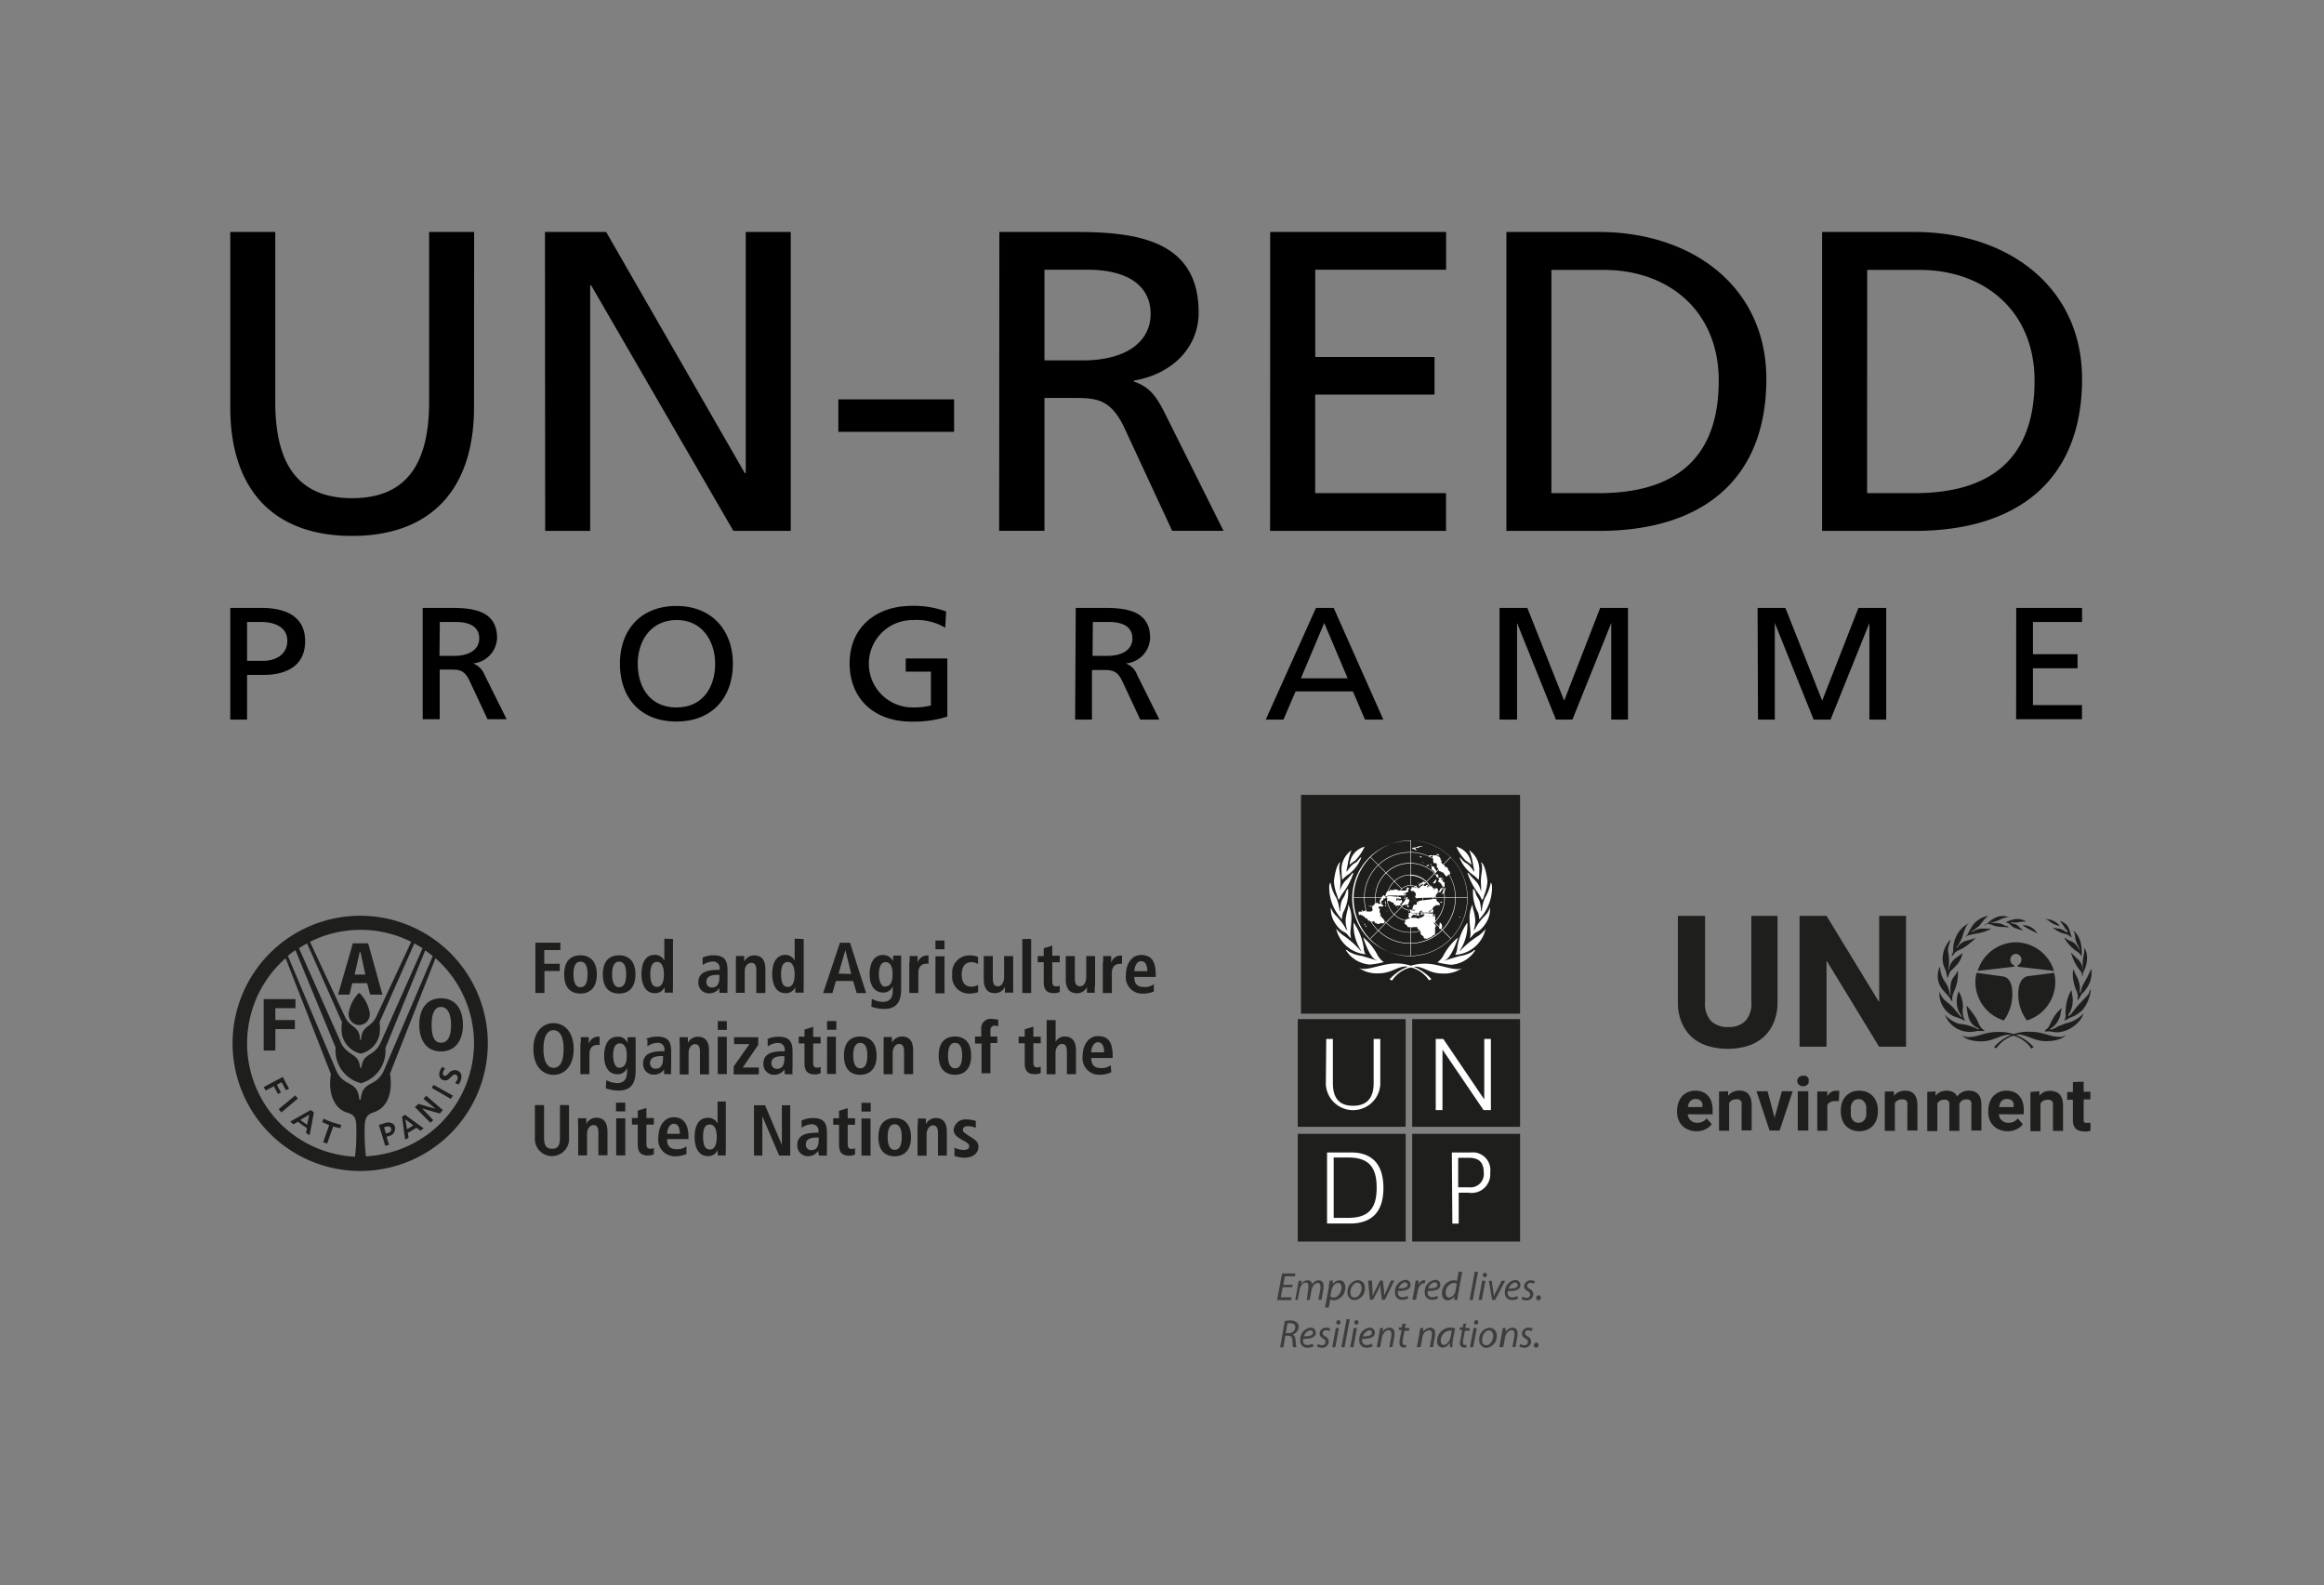 <svg xmlns="http://www.w3.org/2000/svg" viewBox="0 0 230.92 157.5"><rect x="0" y="0" width="230.92" height="157.5" fill="#808080" stroke="none"/><path d="M47.1 40.45c0 8.33-4.43 12.8-12.12 12.8s-12.1-4.47-12.1-12.8v-17.4h4.47V39.9c0 5.7 1.88 9.6 7.64 9.6s7.65-3.9 7.65-9.6V23.05h4.47zm7.05-17.4h6.08L74 47h.1V23.05h4.47v29.7h-5.7l-14.13-24.4h-.1v24.4h-4.47zM83.3 39.68h11.5v3.23H83.3zm16-16.63h7.7c6.17 0 12.1.94 12.1 8 0 3.62-2.8 6.17-6.43 6.76v.1c1.38.5 2.05 1.15 3 3l5.9 11.83h-5.1l-4.78-10.3c-1.4-2.9-2.86-2.9-5.23-2.9h-2.68v13.2h-4.5zm4.48 12.76h3.8c4.25 0 6.75-1.8 6.75-4.63 0-2.68-2.14-4.38-6.25-4.38h-4.3zm22.43-12.76h17.48v3.75h-13v8.67h11.85v3.74h-11.86V49h13v3.75H126.2zm23.47 0h9.2c9.26 0 16.63 5.45 16.63 14.6 0 10-6.35 15.1-16.63 15.1h-9.2zM154.15 49h4.7c7.7 0 11.93-3.53 11.93-11.18 0-6.93-5-11-11.4-11h-5.23zm26.9-25.95h9.2c9.25 0 16.63 5.45 16.63 14.6 0 10-6.35 15.1-16.63 15.1h-9.2zM185.52 49h4.7c7.7 0 11.94-3.53 11.94-11.18 0-6.93-5-11-11.4-11h-5.23zM22.88 60.4h3.06c2.4 0 4.38.8 4.38 3.32s-2 3.34-4.13 3.34h-1.64v4.44h-1.67zm1.67 5.26h1.66c1 0 2.34-.5 2.34-2S27 61.8 26 61.8h-1.45zM42 60.4h2.86c2.3 0 4.53.35 4.53 3A2.64 2.64 0 0 1 47 65.92a1.94 1.94 0 0 1 1.14 1.12l2.2 4.42h-1.9l-1.8-3.85c-.52-1.08-1.07-1.08-1.95-1.08h-1v4.93H42zm1.67 4.77h1.42c1.6 0 2.53-.67 2.53-1.73s-.8-1.64-2.34-1.64H43.7zm23.55-4.96c3.54 0 5.6 2.45 5.6 5.74s-2 5.74-5.6 5.74-5.62-2.37-5.62-5.74 2.07-5.74 5.62-5.74zm0 10.08c2.7 0 3.84-2.13 3.84-4.34s-1.27-4.36-3.84-4.34-3.85 2.08-3.85 4.34 1.16 4.34 3.85 4.34zm26.7-7.92a5.57 5.57 0 0 0-3.21-.76 4.34 4.34 0 1 0-.08 8.68 7.08 7.08 0 0 0 1.87-.19v-3.37H90v-1.3h4.13v5.77a11 11 0 0 1-3.56.5c-3.7 0-6.15-2.26-6.15-5.8s2.6-5.7 6.17-5.7a9.08 9.08 0 0 1 3.42.56zm12.97-1.97h2.86c2.3 0 4.53.35 4.53 3a2.64 2.64 0 0 1-2.41 2.52 1.94 1.94 0 0 1 1.13 1.16l2.2 4.42h-1.9l-1.8-3.85c-.52-1.08-1.07-1.08-2-1.08h-1v4.93h-1.67zm1.67 4.77H110c1.6 0 2.52-.67 2.52-1.73s-.8-1.64-2.33-1.64h-1.6zm22.2-4.77h1.76l4.93 11.1h-1.82l-1.2-2.8h-5.7l-1.2 2.8h-1.76zm.82 1.5l-2.32 5.5h4.65zM149 60.4h2.76l3.66 9.22L159 60.4h2.76v11.1h-1.66v-9.6l-3.86 9.6h-1.64l-3.86-9.6v9.6H149zm25.64 0h2.76l3.66 9.22 3.6-9.22h2.76v11.1h-1.67v-9.6l-3.86 9.6h-1.68l-3.86-9.6v9.6h-1.67zm25.7 0h6.54v1.4H202V65h4.43v1.4H202v3.66h4.87v1.4h-6.54z"/><path d="M128.4 127.9h-.95l-.18 1h1.07l-.05.28h-1.4l.5-2.65h1.33l-.05.28h-1l-.15.85h.94zm.3 1.25l.25-1.35c0-.2.07-.4.1-.55h.28l-.05.36a.78.78 0 0 1 .66-.4.4.4 0 0 1 .43.42.81.81 0 0 1 .69-.42.45.45 0 0 1 .45.49 1.82 1.82 0 0 1 0 .32l-.2 1.13H131l.2-1.1a1 1 0 0 0 0-.25c0-.2-.07-.33-.28-.33s-.5.28-.6.7l-.18 1h-.3L130 128a.9.9 0 0 0 0-.23c0-.16 0-.33-.27-.33s-.53.32-.6.72l-.18 1zm2.96.77l.37-2c0-.23.08-.48.1-.68h.3v.37a.81.81 0 0 1 .67-.4c.4 0 .57.33.57.68a1.23 1.23 0 0 1-1.09 1.3.71.71 0 0 1-.4-.09l-.15.82zm.52-1.1a.57.57 0 0 0 .36.1c.4 0 .76-.52.76-1 0-.2-.1-.45-.36-.45s-.56.3-.66.83zm2.44.36a.72.72 0 0 1-.73-.78 1.13 1.13 0 0 1 1-1.2.71.71 0 0 1 .73.78 1.14 1.14 0 0 1-1 1.2zm0-.26c.38 0 .67-.5.67-.94 0-.22-.1-.53-.44-.53s-.67.5-.67.94.17.53.44.53zm1.7-1.68l.06 1.07a2.9 2.9 0 0 1 0 .5l.2-.47.55-1.1h.28l.12 1.08v.5c0-.15.1-.3.18-.48l.5-1.1h.33l-.93 1.9h-.3l-.13-1a4.19 4.19 0 0 1 0-.5l-.22.5-.54 1h-.3l-.18-1.9zm3.62 1.76a1.31 1.31 0 0 1-.62.15.69.69 0 0 1-.71-.77 1.17 1.17 0 0 1 1-1.21.48.48 0 0 1 .55.48c0 .5-.55.63-1.24.62a.76.76 0 0 0 0 .36.44.44 0 0 0 .42.26 1 1 0 0 0 .5-.13zm-.07-1.34c0-.15-.12-.24-.3-.24s-.53.3-.6.6c.5 0 .9-.06.9-.36zm.47 1.48l.23-1.23c0-.24.07-.5.1-.67h.28a3.26 3.26 0 0 1 0 .41.67.67 0 0 1 .57-.45h.1l-.06.32h-.1c-.28 0-.52.34-.6.78l-.16.84zm2.56-.14a1.31 1.31 0 0 1-.62.15.69.69 0 0 1-.71-.77 1.17 1.17 0 0 1 1-1.21.48.48 0 0 1 .55.48c0 .5-.55.63-1.24.62a.76.76 0 0 0 0 .36.44.44 0 0 0 .42.26 1 1 0 0 0 .5-.13zm-.07-1.34a.25.25 0 0 0-.28-.24c-.3 0-.54.3-.62.6.5 0 .9-.06.9-.36zm2.46-1.3l-.4 2.2a4.11 4.11 0 0 0-.08.6h-.3v-.38a.81.81 0 0 1-.68.42c-.36 0-.55-.3-.55-.7a1.24 1.24 0 0 1 1.15-1.29.9.9 0 0 1 .34.06l.16-.9zm-.54 1.2a.5.5 0 0 0-.31-.09.94.94 0 0 0-.79 1c0 .22.08.46.35.46a.79.79 0 0 0 .63-.71zm1.27 1.6l.52-2.8h.32l-.52 2.8zm.9 0l.35-1.9h.32l-.35 1.9zm.6-2.25a.2.2 0 0 1-.19-.21.22.22 0 0 1 .22-.23.2.2 0 0 1 .2.21.23.23 0 0 1-.23.23zm.7.35l.16 1.08a4.58 4.58 0 0 1 .06.47 4 4 0 0 1 .2-.45l.57-1.1h.35l-1 1.9h-.3l-.32-1.9zm2.64 1.76a1.27 1.27 0 0 1-.61.15.69.69 0 0 1-.72-.77 1.17 1.17 0 0 1 1-1.21.48.48 0 0 1 .54.48c0 .5-.55.63-1.24.62a.77.77 0 0 0 0 .36.42.42 0 0 0 .42.26 1.07 1.07 0 0 0 .5-.13zm-.07-1.34c0-.15-.1-.24-.28-.24s-.53.3-.6.6c.5 0 .9-.06.9-.36zm.5 1.15a.73.73 0 0 0 .4.12.32.32 0 0 0 .35-.31c0-.15-.06-.24-.26-.36a.54.54 0 0 1-.34-.48.62.62 0 0 1 .68-.58.74.74 0 0 1 .39.09l-.1.25a.61.61 0 0 0-.32-.09.31.31 0 0 0-.34.29c0 .13.1.22.26.32a.58.58 0 0 1 .35.5.64.64 0 0 1-.71.62.82.82 0 0 1-.47-.13zm1.57.37a.21.21 0 0 1-.21-.23.25.25 0 0 1 .24-.27.22.22 0 0 1 .21.24.25.25 0 0 1-.24.26zm-25.2 2.06a2.49 2.49 0 0 1 .57-.06.91.91 0 0 1 .62.2.54.54 0 0 1 .19.43.83.83 0 0 1-.61.77c.2.07.27.26.3.53a5.66 5.66 0 0 0 .08.73h-.33a5.16 5.16 0 0 1-.06-.64c0-.36-.15-.5-.4-.5h-.3l-.2 1.15h-.32zm.1 1.2h.27a.62.62 0 0 0 .67-.59c0-.28-.2-.4-.5-.4a1.57 1.57 0 0 0-.27 0zm2.77 1.3a1.31 1.31 0 0 1-.62.15.68.68 0 0 1-.71-.77 1.17 1.17 0 0 1 1-1.22.49.49 0 0 1 .54.49c0 .5-.55.63-1.24.62a.77.77 0 0 0 0 .36.41.41 0 0 0 .42.25 1 1 0 0 0 .5-.13zm-.07-1.35c0-.15-.12-.23-.3-.23s-.53.3-.6.6c.5 0 .9-.07.9-.36zm.5 1.13a.82.82 0 0 0 .4.12.33.33 0 0 0 .35-.31c0-.15-.06-.25-.26-.36a.56.56 0 0 1-.33-.48.62.62 0 0 1 .67-.59.86.86 0 0 1 .39.09l-.1.25a.62.62 0 0 0-.32-.08.29.29 0 0 0-.33.28c0 .14.08.23.25.32a.6.6 0 0 1 .35.5.64.64 0 0 1-.71.63 1 1 0 0 1-.47-.13zm1.42.32l.35-1.9h.3l-.35 1.9zm.6-2.24c-.12 0-.2-.1-.2-.22a.23.23 0 0 1 .22-.23.2.2 0 0 1 .2.21.23.23 0 0 1-.23.24zm.3 2.24l.52-2.78h.32l-.52 2.78zm.88 0l.35-1.9h.32l-.35 1.9zm.6-2.24a.2.2 0 0 1-.19-.22.23.23 0 0 1 .22-.23.2.2 0 0 1 .2.21.23.23 0 0 1-.23.24zm1.63 2.14a1.31 1.31 0 0 1-.62.15.69.69 0 0 1-.71-.77 1.17 1.17 0 0 1 1-1.22.49.49 0 0 1 .55.49c0 .5-.55.63-1.24.62a.76.76 0 0 0 0 .36.43.43 0 0 0 .42.25.94.94 0 0 0 .5-.13zm-.07-1.35c0-.15-.1-.23-.28-.23s-.54.3-.62.6c.5 0 .9-.07.9-.36zm.48 1.45l.24-1.34a4.92 4.92 0 0 0 .09-.56h.3l-.05.38a.82.82 0 0 1 .7-.42.46.46 0 0 1 .47.53 1.77 1.77 0 0 1 0 .3l-.2 1.1h-.3l.2-1.1a2.13 2.13 0 0 0 0-.25c0-.2-.08-.33-.3-.33s-.55.28-.64.75l-.17.92zm2.88-2.35l-.08.45h.45l-.05.26h-.45l-.17.93a1.54 1.54 0 0 0 0 .3.16.16 0 0 0 .18.18h.15v.25a.57.57 0 0 1-.24 0 .35.35 0 0 1-.4-.37 2.63 2.63 0 0 1 0-.36l.2-1h-.27v-.26h.27l.07-.34zm1.1 2.35l.25-1.34c0-.2.07-.4.1-.56h.3v.38a.82.82 0 0 1 .69-.42.46.46 0 0 1 .47.53 1.69 1.69 0 0 1 0 .3l-.2 1.1h-.32l.2-1.1a2.11 2.11 0 0 0 0-.25c0-.2-.07-.33-.3-.33a.83.83 0 0 0-.64.75l-.17.92zm3.28 0v-.5a.81.81 0 0 1-.72.54.56.56 0 0 1-.54-.63 1.32 1.32 0 0 1 1.29-1.36 1.83 1.83 0 0 1 .5.07l-.2 1a5.27 5.27 0 0 0-.08.88zm.2-1.65a.54.54 0 0 0-.22 0 1 1 0 0 0-.88 1c0 .2.07.42.32.42s.58-.35.67-.86zm1.43-.7l-.1.45h.46l-.05.26h-.45l-.17.93a1.54 1.54 0 0 0 0 .3.16.16 0 0 0 .18.18h.15v.25a.62.62 0 0 1-.25 0 .36.36 0 0 1-.4-.37 1.72 1.72 0 0 1 .05-.36l.18-1h-.27l.05-.26h.27l.06-.34zm.37 2.35l.36-1.9h.32l-.36 1.9zm.6-2.24a.2.2 0 0 1-.19-.22.23.23 0 0 1 .22-.23.2.2 0 0 1 .2.21.23.23 0 0 1-.23.24zm1.05 2.3a.72.72 0 0 1-.73-.78 1.13 1.13 0 0 1 1-1.21.73.73 0 0 1 .74.79 1.14 1.14 0 0 1-1 1.2zm0-.26c.37 0 .66-.5.66-.94 0-.22-.1-.53-.44-.53s-.66.5-.66.93.17.54.43.54zm1.27.2l.24-1.34a4.92 4.92 0 0 0 .09-.56h.3v.38a.82.82 0 0 1 .69-.42.47.47 0 0 1 .48.53 1.77 1.77 0 0 1 0 .3l-.2 1.1h-.3l.2-1.1a2.11 2.11 0 0 0 0-.25c0-.2-.07-.33-.3-.33s-.55.28-.64.75l-.17.92zm2.08-.32a.9.9 0 0 0 .41.12.33.33 0 0 0 .35-.31c0-.15-.06-.25-.26-.36a.55.55 0 0 1-.34-.48.63.63 0 0 1 .68-.59.86.86 0 0 1 .39.09l-.1.25a.65.65 0 0 0-.32-.08.3.3 0 0 0-.34.28c0 .14.1.23.26.32a.6.6 0 0 1 .35.5.65.65 0 0 1-.72.63 1 1 0 0 1-.46-.13zm1.57.37a.23.23 0 0 1-.22-.24.25.25 0 0 1 .25-.26.21.21 0 0 1 .21.24.25.25 0 0 1-.24.26z" fill="#3d3d3b"/><path fill="#1e1e1c" d="M128.95 101.26h10.72v10.7h-10.72zm11.37 0h10.72v10.7h-10.72zm-11.37 11.4h10.72v10.7h-10.72zm11.37 0h10.72v10.7h-10.72z"/><path d="M131.78 103.23h.66v4.38c0 1.64.76 2.26 2 2.26s2.06-.62 2.05-2.26v-4.38h.66v4.53a2.71 2.71 0 0 1-5.41 0zm10.88 0h.75l4.05 5.98h.02v-5.98h.66v7.07h-.73l-4.06-5.98h-.02v5.98h-.67v-7.07zm-10.8 11.28h2.4c2.1 0 3.2 1.2 3.2 3.53s-1.1 3.48-3.2 3.53h-2.4zm.66 6.5h1.4c2 0 2.87-.85 2.87-3s-.87-3-2.87-3h-1.4zm11.74-6.5h1.9a1.75 1.75 0 0 1 1.91 2 1.85 1.85 0 0 1-2.13 2h-1v3.07h-.63zm.63 3.46h1.06a1.32 1.32 0 0 0 1.48-1.46c0-1.06-.52-1.47-1.48-1.47h-1.06z" fill="#fff"/><path fill="#1e1e1c" d="M129.27 78.98h21.77v21.74h-21.77z"/><g fill="#fff"><path d="M140.16 90.47a1.26 1.26 0 1 1 1.24-1.26 1.26 1.26 0 0 1-1.24 1.26zm0-2.47a1.21 1.21 0 1 0 1.19 1.21 1.2 1.2 0 0 0-1.19-1.21zm-3.8 2.1a.4.4 0 0 0 0 .19.2.2 0 0 1 0 .18c0 .07-.12.07-.18.1s-.07 0-.1 0h-.3c-.07 0 0-.06-.05-.07a.11.11 0 0 0-.14 0s-.1 0-.12.07-.07-.07-.07-.12a.06.06 0 0 0-.09 0v.06c0 .06 0 0 0 0h-.05 0 .07c.02 0 0 .08 0 .13v-.06H135v.18c0 .05-.06.06 0 .1a.11.11 0 0 0 .07 0h.06a.11.11 0 0 0-.06 0v.1c0 .03 0 0 0 0h.07c.01 0 0 0 0 .07h0c0-.07 0 0 0 0v-.08c0-.02-.06 0-.06-.07a.07.07 0 0 0 .08 0h.05l.05.06a.28.28 0 0 0 .13 0 .09.09 0 0 0 .05.1h.1c.01 0 .06.1.08.14s.05 0 .06.06a.24.24 0 0 0 .1 0h.06s0 .14.1.18 0 0 .06.06.05 0 .07 0a.12.12 0 0 1 .09.09h.1c.02 0 .07 0 .1.07s0 0 0-.05 0 0 .06 0 0-.06.06-.07.07 0 .1.08 0 .1.07.1.1.05.14.06l.1.05h.1l.17-.07h.35a.15.15 0 0 0 .05-.17.72.72 0 0 0-.13-.28s-.08-.06-.1-.1 0 0-.06 0 0-.06 0-.1 0 0-.05 0 0 0 0-.07a.9.9 0 0 0-.16 0 .33.33 0 0 1 .1-.06v-.2c0-.04-.07-.07-.08-.12a1.2 1.2 0 0 0 0-.19v-.07h.05v-.07h-.1v-.08h-.05v-.1c0-.03 0 0 0 0v-.1c0-.03 0-.06-.06 0h-1.06zm2.45.04s0 .07.08.06 0 0 0-.06z"/><path d="M139.55 89v-.06c0-.01 0 0 .07 0h.1v-.07h-.25a.06.06 0 0 1 0-.07.1.1 0 0 1 .05 0h.1a.3.3 0 0 0 0-.1h.13a1.25 1.25 0 0 0 .12-.08.09.09 0 0 1 .06 0v-.22c0-.07 0 0 0 0v-.06c0-.06.06 0 .08 0a.08.08 0 0 0 0-.11h-.13c-.05 0 0 0 0 0s-.06 0 0-.1-.07.08-.12.1 0 .08 0 .07.06 0 0 .1-.1.06-.15.08-.23 0-.35 0a.46.46 0 0 1-.2 0c-.05 0-.06 0-.08.07s0-.05 0-.07-.27-.13-.42-.1 0 0-.06.05-.07 0-.1 0h-.32a.09.09 0 0 1-.05.12h-.15a.14.14 0 0 0-.07.06 1.06 1.06 0 0 0-.16.45h.17a.14.14 0 0 1 .07-.08.22.22 0 0 1 .19 0h1.64z"/><path d="M137.37 89c-.08.17-.13.25-.22.4s-.1.23 0 .3 0 .1-.07.1-.14 0-.16-.07-.06 0-.1 0h-.16c-.07 0-.08.1-.1.16s-.1 0-.12.1 0 0 0 .08h1v-.08a.11.11 0 0 1-.05-.11s-.12 0-.12-.1a.58.58 0 0 0 0-.18.11.11 0 0 1 0-.11c.06 0 .13 0 .17-.06s0-.1 0-.13.15 0 .23-.06 0 0 0-.08a.18.18 0 0 0 0-.09s-.1 0-.1-.06a.06.06 0 0 1 0-.06zm.48 0a.4.4 0 0 1 0 .24v.07c0 .07 0 0 0 0v.16c0 .03-.05 0-.1 0a2.09 2.09 0 0 0 .36.07l.08.06c.08.06.06 0 .1 0s0 .14.1.1.06 0 .1 0a.11.11 0 0 0 0 .13l.1.08h.07c.01 0 0-.1 0-.14v.25h.12a.14.14 0 0 0 0-.06l.24.04s.06-.08.1-.08 0-.07 0-.1v-.07l.06.07a.57.57 0 0 0 .15-.3s-.06-.07-.08-.1-.1 0-.16 0h.06a.07.07 0 0 1 0 .09.1.1 0 0 0-.13-.05h-.28c-.02 0-.06.08-.1.06a.32.32 0 0 0 .1-.1v-.1a.13.13 0 0 1 .1-.08h.22s-.07 0-.1.07v.06l.06-.06c.06-.06 0 0 .05 0h.13c.06 0 0-.1 0-.16zm1.65 0z"/><path d="M137.6 89.5h.05s0 .1.06.14a.2.2 0 0 1 0 .15h-.07c-.01 0 0-.08 0-.12a.14.14 0 0 0 0-.06m.02.2h.08m-.16.12h.1s.08.07.06.12h-.07c0-.05-.1-.13 0-.18m-.16-.17v.1c0 .03 0 0 0 0a.1.1 0 0 1 0-.09m.27.1s-.05 0-.08.05 0 0 .05 0m-.03.4v-.06m.06.3a.08.08 0 0 0 .05.07v-.07m-2.46 1.1h-.06c-.01 0 0 0 0-.06s0 0 .06.06m.27.24v.06c0 .06-.1-.05-.1-.1s.06 0 .08 0m.14.3c-.08 0-.1 0-.1-.13a.1.1 0 0 1 .1.13m4.13-2.85c0 .1-.16 0-.14.06s.22 0 .28.08a.17.17 0 0 1 0 .15c-.08.14-.07.36-.24.36h-.22c-.1 0-.2.15-.32.1s-.05 0 0-.06c.1-.2.27-.3.36-.5s.07-.22.16-.3a.14.14 0 0 1 .09 0 .07.07 0 0 1 0 .06m.44.3v.06c0 .06.05 0 0 .06s0-.07 0-.1 0 0 .06 0m-.36.54c0 .07-.13.1-.18 0s0-.08 0-.1a.15.15 0 0 1 .17.06m.01.45v.12h-.06a.14.14 0 0 1 .1-.12m.54-1.05a.06.06 0 0 0 0 .06h.06s-.1-.07-.14-.13a.06.06 0 0 1 0-.09v.1m-.73-.28h-.06m-4.6 1.45h-.05c-.05 0 0 0 0 0h.07m.3-.03h-.03s.06 0 0-.07m4.44-2.7s.06 0 0-.06m.15.03h-.05s0 .06 0 0m-.4 1.1h.1c.04 0 0 .07 0 .1s-.13 0-.1-.07m.02.23h.07v.05h-.1m-.02.08h.08c.03 0 0 .06 0 .1s-.05 0-.07 0a.06.06 0 0 1 0-.08m-.05-.08v.12c0 .03 0 0 0 0v-.1c0-.03 0 0 0 0m1.23.1l-.08-.13a.14.14 0 0 1 0-.11h.05v-.3c0-.01 0 0-.07 0s0-.06-.05-.08a.18.18 0 0 0-.1-.09h-.2c-.06 0 0-.08-.1-.12s0-.07 0-.07h.1c.01 0 0-.1 0-.17a.86.86 0 0 0 .07-.1v.08c0 .01.12 0 .2 0a.29.29 0 0 1 .24-.17v.1a.61.61 0 0 0-.22.13.05.05 0 0 0 .07 0c.05 0 .06-.07.1-.07a.12.12 0 0 1 .12.07c0 .1.18.05.22 0a.38.38 0 0 1 .13-.15.69.69 0 0 0 .19-.1h.08a1.48 1.48 0 0 1 .13.08c.08 0 .1-.1.2-.13a.07.07 0 0 1 .08 0v.1c0 .03-.08.07-.08.12a.33.33 0 0 0 0 .13s0 .06 0 0v-.12h.08s0-.06.06-.08.07 0 .1 0h.12c.04 0 0 0 0-.07s.06 0 .07 0 0 .05-.1.06 0 0 .06 0a.61.61 0 0 0 .12 0s0 .07.05.12 0 .07.07.07h.1c.03 0 .06.06 0 .08s-.06 0-.1 0 .06.06.1.1c0-.07.1-.16.17-.18a.19.19 0 0 1 .2.13v.2a.21.21 0 0 0 .14-.07c.06-.07.07-.2.17-.25s.1-.05.14 0-.1.2-.16.3 0 0 0 .07a.54.54 0 0 1-.28 0h-.05a.85.85 0 0 0 0 .16s-.06 0-.1.07-.06 0-.07.06 0 .12 0 .2zm2.02.04v.07c0 .01.05.2.13.24a.38.38 0 0 1 .23.29c0 .08-.16 0-.24.06h-.24v.1a.09.09 0 0 1-.12 0v-.07a.88.88 0 0 1-.09.23c-.04.07-.06.06-.07.1s0 .06 0 .07 0 0-.06 0a.09.09 0 0 0-.07 0s0 .07-.06.1c-.06 0-.18 0-.15.1s.06 0 .1 0a.36.36 0 0 0 .14-.1v-.1h.18a.38.38 0 0 1 0 .21.11.11 0 0 0 0 .08h-1.3a.34.34 0 0 1 .2-.09v-.08a.07.07 0 0 0-.11 0 .13.13 0 0 1-.09.06h-.06v.14h-.9a.57.57 0 0 0 .13-.1.61.61 0 0 0 .07-.1v-.1a.08.08 0 0 1 .07 0c0 .08.07.12.13.1s0 0 .06-.06 0-.05 0-.08v-.22a.12.12 0 0 0 0 .1s.05.07 0 .1 0 .07 0 .1h-.08s0-.1-.05-.1h-.13a.51.51 0 0 1 .1-.3V90c0-.06 0 0 0 0s0-.08.05-.1a2.25 2.25 0 0 1 .26 0v-.07c0-.02.1-.2 0-.22s.05 0 .08 0h.14c.04 0 0 0 0-.07s0 0-.05 0h-.14c-.06 0 0 0 0 0a.08.08 0 0 1-.05 0zM141 90.75v.1c0 .04-.07 0 0 .06s.05 0 0 .06a.11.11 0 0 1-.12 0l-.07-.06c-.07-.06 0-.1-.1-.12s0 0-.07 0l.1.1a.14.14 0 0 1 0 .11s-.07-.08-.1-.1h-.13a.1.1 0 0 0-.09 0 .7.7 0 0 0-.16.14v.08c0 .02 0 0 0 0h-.08a.11.11 0 0 1-.09.07h-.06c-.06 0 0 0-.06-.07s-.05-.07 0-.1a.35.35 0 0 0 0-.13h.02v-.07c0-.07-.06-.06-.05-.1s.06 0 .1 0z"/><path d="M142.4 90.77a.32.32 0 0 1 0 .14v.15c0 .03-.05.07-.07.1s-.1.06-.15 0-.13-.08-.2-.1a1.28 1.28 0 0 1-.28-.07c-.05 0-.1-.05-.13-.06s-.07 0-.1 0l.64.2a.17.17 0 0 0 .12 0h.17a.11.11 0 0 0 0-.06s.06 0 .08-.1a.08.08 0 0 1 .07 0 .77.77 0 0 1 .06.3v.17a.15.15 0 0 1 0 .13h-.05a.42.42 0 0 0-.09.14v.05c0 .05 0 0 0 0a.48.48 0 0 1 .2.2v.07l-.08.16v.12a.67.67 0 0 1 0 .2.25.25 0 0 1 0 .11v.23c0 .07-.14 0-.2.1a2 2 0 0 1-.18.15.18.18 0 0 1-.11 0v.08c0 .08 0 0 0 0h-.15a.27.27 0 0 0-.07.08.15.15 0 0 1-.16 0h-.17l-.1-.1v-.08c0-.02 0-.06-.06-.07l-.24-.2v-.23c0-.06 0 0-.05-.08s0-.06 0-.08a.39.39 0 0 1-.15-.06.36.36 0 0 1-.11-.14v-.1c0-.01-.26 0-.4 0a.53.53 0 0 1-.28 0h-.1a.19.19 0 0 1-.22-.07 1 1 0 0 0-.08-.14h-.05c-.05-.07-.12-.13-.17-.2a.62.62 0 0 0 .1-.16v-.07c0-.07.1-.16.18-.18a.32.32 0 0 0 .14 0s.1-.1.15-.1h.67v.06h.26c.04 0 0-.06.08-.08s.18 0 .27-.08a.28.28 0 0 0 .12-.14c0-.07 0-.14-.1-.13s-.06 0-.1 0 0 0 0 .06-.07 0-.13 0 0 0 0-.06v-.1zm-2.2-.4h-.07v.22s0-.06 0 0v.05c0 .05.06 0 .1 0h.05s.06 0 .07-.06-.05 0-.06 0 0-.08 0-.14"/><path d="M140.45 91.06a.19.19 0 0 0 0 .07.06.06 0 0 0 0-.07m0-.06v.05m.16.06a.08.08 0 0 0 .1 0 .16.16 0 0 0-.07 0m.36-.01h.1s-.1.07-.14 0m.32-.18s-.05 0 0 0h.03m1.8-1.23s0-.08.07-.1.12.06.1.1-.06 0-.1 0h-.07m.01 2a.43.43 0 0 1 .15.48c0 .06-.13.18-.22.12s0-.4 0-.6h.06m-.52-.85h-.06c-.06 0 0 .1 0 .1h.06m.1 1.9a.08.08 0 0 0 0 .1v-.1m.86-4.63a.08.08 0 0 1 .06.11 1.64 1.64 0 0 1-.14.39.57.57 0 0 1-.12.15c-.1-.2.1-.36.17-.54v-.1m-.23.67h-.06v-.06m-1.7-1.05a.21.21 0 0 0 .11 0v-.1h-.06s-.05 0-.1-.06-.18.07-.25.13-.08 0-.12 0h-.05v.06h.05c.05 0 0 .1.07.1s.06 0 .1 0 .05-.05 0-.08.1 0 .12 0v.05h.1m-.53-.12c0-.07-.06-.06-.1 0h.1m.15.14l-.06-.06c-.06-.06 0 0-.05 0S141 88 141 88a.07.07 0 0 0 0 .09.4.4 0 0 1 .16-.12m-2.1-1.3H139c-.02 0 0 0 0 0a.34.34 0 0 0 .14 0h-.1m3.47.87v.07c0 .01-.16.07-.1.14s.12 0 .18 0 0-.07.07-.1 0-.05 0-.05.07 0 .06-.06-.05-.08 0-.13a.5.5 0 0 0-.12 0v.1c0 .03-.05 0-.1 0h.05m-.34.26h-.07.08m.58-.07h.01m-.8-1.86h.1a1.88 1.88 0 0 0 .16.23h.07l.08.06h.1v.12c0 .04 0 0 0 0h.07s-.06 0 0 .1.06 0 .05 0 0 0 0 .06 0 .05.06.08a.2.2 0 0 1 0 .17s0 .05-.07.07-.07-.13-.14-.14a.57.57 0 0 1-.13-.14h-.07a.29.29 0 0 1 0-.09h-.05a.76.76 0 0 0 0-.16v-.1c0-.02 0 0 0 0v-.14a.18.18 0 0 0-.07-.08m-.17.2V86a.21.21 0 0 1-.07-.11s-.05.06-.1.08-.06 0-.07 0a.07.07 0 0 0 0 .1h.14v-.05c0-.05.1 0 .15 0m-1.05-1.8a.53.53 0 0 1-.35 0c0 .1 0 .18.1.26s-.08 0-.1 0a.38.38 0 0 0-.35-.13c0-.15.25-.13.34-.15a1.18 1.18 0 0 0 .36-.12c.1-.06.18.07.3 0s0 .05 0 .06-.2 0-.28 0m.22.97v.07c0 .07-.13 0-.16-.1a.19.19 0 0 1 .13 0m-.26.06s-.05-.05-.08-.06m.43.5v.08m.1.02s-.06-.06-.07 0 0 0 0 .06m.1-.02h.1a.08.08 0 0 1-.09 0m.17.05v.06m.02.04v-.05m1.1-.95a.52.52 0 0 1 .18 0 .17.17 0 0 1 .09.17s-.05 0-.08-.06-.07 0-.1 0l-.07-.06v-.07m-.7.43v-.15a.49.49 0 0 0 .21-.08.22.22 0 0 1 .19-.06 1 1 0 0 1 .25 0c.05 0 .1 0 .13.1h.13l.18.2v.17c0 .06 0 0 0 0h.08c.01 0 0 .2 0 .26a.29.29 0 0 1 .11.16h.08c.08 0 0 0 .05.06s.1.06.12.12 0 .07.08.1.05 0 .05 0a.08.08 0 0 1 .1.12.18.18 0 0 1 .1.11v.08c0 .02.1.05.12.1s0 .1.07.16a.07.07 0 0 1 0 .09l-.12.07a.45.45 0 0 0-.13.1.14.14 0 0 1-.08.07h-.1c-.03 0-.13-.18-.2-.26l-.05-.06a.1.1 0 0 0-.07-.07h-.12l-.05-.08c-.05-.08 0 0-.07 0-.12 0-.13-.14-.2-.22a.69.69 0 0 0 0-.08.29.29 0 0 1-.14-.15 2.24 2.24 0 0 1 0-.24c0-.07-.1-.2-.2-.13s0 .06-.07 0-.07-.13-.1-.2a.37.37 0 0 1 0-.11.15.15 0 0 0 0-.18h-.06a.16.16 0 0 0 0-.13v-.06a.35.35 0 0 0-.1-.11H142m.78 1.88c.06 0 .08.07.12.1s.07.1 0 .15 0 .12-.05.1l-.07-.07a.24.24 0 0 1-.08-.06v-.2a.05.05 0 0 1 .08 0m.35.34a.09.09 0 0 0-.13 0 1.64 1.64 0 0 0 0 .23s-.06 0-.1.06a.11.11 0 0 0 0 .08s.06 0 .1.07a.63.63 0 0 1 .24.22.24.24 0 0 0 .05.1s.08 0 .1.08 0 0 .06 0a.12.12 0 0 0 0-.16.09.09 0 0 1 0-.08.63.63 0 0 0-.1-.3c0-.06-.1-.08-.13-.13s0 0 0-.07-.05-.08-.07-.13"/><path d="M143.44 87.65s.1 0 .1.07v.1a.79.79 0 0 1 0 .09v.1a.11.11 0 0 1 0 .08s-.1.1-.1 0a1.13 1.13 0 0 0-.12-.38.13.13 0 0 1 0-.08h.06m.06-.03v-.08.1m-.1-.18s-.06 0 0-.07.06 0 .07-.05 0 0 0 .05 0 .1-.07.07m-.02-.2s.06 0 0 .06a.11.11 0 0 1-.11 0v-.2c0-.06 0 0 0 0s-.05.06 0 .1m-.14-.24h.08V87c0 .06 0 0 0 0m-1.66 3.26h-.06a.06.06 0 0 0 0 .09s.05 0 0 .06.05 0 .07 0h.06v.06c0 .06 0 0 .05 0a.06.06 0 0 0-.05-.08h-.2m3.75.7c-.07 0 0 .13-.08.08s0-.1.08-.08m-7.04 6.22a4.69 4.69 0 0 1 3.52-1.56c1.5 0 3.1.88 3.75.4a3.12 3.12 0 0 1-2 .58c-1.32 0-1.82-.68-2.73-.68a3.1 3.1 0 0 0-2.29 1.38zm4.72-1.67a2 2 0 0 0 .66-.75 5.81 5.81 0 0 1 1.43-1.74s-.68 2.17-1.37 2.27c0 0-.1.06.1 0L145 95a3.39 3.39 0 0 0 1.3-.44c.17-.18.3-.16.3-.16a3.08 3.08 0 0 1-2.41 1.46 7.77 7.77 0 0 1-1.39-.25m1.8-.74a1.72 1.72 0 0 0 .2-.69 5.72 5.72 0 0 1 1-2.51 4.59 4.59 0 0 1-.73 2.76s-.05.16.06 0a9.29 9.29 0 0 1 1.85-1.5s.6-.5.64-.66a3.3 3.3 0 0 1-3 2.6m1.43-1.63a2.52 2.52 0 0 0 .07-.51c0-.23-.1-1-.1-1.38a3.13 3.13 0 0 1 .3-1.48 1.77 1.77 0 0 0 .09.58 4.6 4.6 0 0 1 .18 1 3.1 3.1 0 0 1-.17 1 .81.81 0 0 0 .23-.3 5.26 5.26 0 0 1 .86-1.12 2 2 0 0 0 .54-.87 2.55 2.55 0 0 1-.46 1.64c-.58.84-.82.7-1.14 1 0 0-.36.44-.4.42m.93-1.9a2.2 2.2 0 0 0-.11-.64 4.29 4.29 0 0 1-.5-2.34s.1-.08.25.4.4.6.47 1.1a4.8 4.8 0 0 1 .08.68s.06.06.06 0a4.1 4.1 0 0 1 .31-1.29 4.38 4.38 0 0 0 .58-1.52s.15 0 .13.64a4.66 4.66 0 0 1-1.27 3m.26-1.95a3.36 3.36 0 0 0-.32-.59 7 7 0 0 1-1.11-2.09s.08 0 .16.1a5 5 0 0 0 .6.66 2 2 0 0 1 .58 1.1s.05.06 0-.83.28-1.46 0-2.08c0 0 .42.07.65 1.88a4.28 4.28 0 0 1-.34 1.43s-.1.4-.16.4m-.4-1.98a4.09 4.09 0 0 0-.61-.53 3.69 3.69 0 0 1-1.27-1.68s0-.07.32.3.43.14 1 .94c0 0 .1.18.13.17s0-.2 0-.2a6.42 6.42 0 0 1-.13-.68 6.31 6.31 0 0 0-.35-1.24 2.36 2.36 0 0 1 1 1.86s0 1-.08 1.06"/><path d="M146.2 85.93a2 2 0 0 0-1.49-1.8 4.8 4.8 0 0 0 .93 1.38 4 4 0 0 1 .56.42m-3.97 11.36a4.67 4.67 0 0 0-3.51-1.56c-1.5 0-3.1.88-3.75.4a3.07 3.07 0 0 0 2 .58c1.32 0 1.82-.68 2.74-.68a3.12 3.12 0 0 1 2.28 1.38zm-4.7-1.67a2 2 0 0 1-.67-.75 5.61 5.61 0 0 0-1.42-1.74s.67 2.17 1.37 2.27c0 0 .1.06-.1 0l-1.4-.42a3.39 3.39 0 0 1-1.3-.44c-.18-.18-.3-.16-.3-.16a3.08 3.08 0 0 0 2.41 1.46 7.8 7.8 0 0 0 1.4-.25m-1.82-.72a1.55 1.55 0 0 1-.2-.69 5.72 5.72 0 0 0-1-2.51 4.59 4.59 0 0 0 .73 2.76s.05.16-.06 0a9.55 9.55 0 0 0-1.79-1.55s-.6-.5-.63-.66a3.3 3.3 0 0 0 3 2.6m-1.5-1.58a2.52 2.52 0 0 1-.07-.51c0-.23.1-1 .1-1.38a3 3 0 0 0-.31-1.48 2 2 0 0 1-.08.58 4.69 4.69 0 0 0-.19 1 2.91 2.91 0 0 0 .18 1 .81.81 0 0 1-.23-.3 5.63 5.63 0 0 0-.86-1.12 2 2 0 0 1-.55-.87 2.52 2.52 0 0 0 .47 1.64c.58.84.82.7 1.13 1 0 0 .36.44.4.42m-.9-1.9a2.2 2.2 0 0 1 .11-.64 4.2 4.2 0 0 0 .5-2.34s-.1-.08-.25.4-.4.6-.47 1.1a5.46 5.46 0 0 0-.07.68s-.06.06-.06 0a4.1 4.1 0 0 0-.31-1.29 4 4 0 0 1-.58-1.52s-.16 0-.13.64a4.63 4.63 0 0 0 1.26 3m-.28-1.95a3.12 3.12 0 0 1 .31-.59 6.77 6.77 0 0 0 1.12-2.09s-.08 0-.17.1a3.94 3.94 0 0 1-.6.66 2.14 2.14 0 0 0-.58 1.1s0 .06.05-.83-.28-1.46 0-2.08c0 0-.42.07-.65 1.88a4.4 4.4 0 0 0 .33 1.43s.1.4.17.4m.34-1.98a3.85 3.85 0 0 1 .62-.53 3.69 3.69 0 0 0 1.27-1.68s-.05-.07-.33.3-.42.14-1 .94c0 0-.1.18-.13.17s0-.2 0-.2a6.42 6.42 0 0 0 .13-.68 6.31 6.31 0 0 1 .35-1.24 2.36 2.36 0 0 0-1 1.86 10.45 10.45 0 0 0 .07 1.06"/><path d="M134.1 85.93a2 2 0 0 1 1.49-1.8 4.88 4.88 0 0 1-.94 1.38 4.13 4.13 0 0 0-.55.42m6.05 5.6a2.31 2.31 0 1 1 2.28-2.31 2.3 2.3 0 0 1-2.28 2.31zm0-4.57a2.26 2.26 0 1 0 2.23 2.26 2.25 2.25 0 0 0-2.23-2.21z"/><path d="M140.16 92.66a3.46 3.46 0 1 1 3.4-3.45 3.43 3.43 0 0 1-3.4 3.45zm0-6.86a3.41 3.41 0 1 0 3.35 3.41 3.38 3.38 0 0 0-3.35-3.41zm0 7.96a4.55 4.55 0 1 1 4.48-4.55 4.52 4.52 0 0 1-4.48 4.55zm0-9.05a4.5 4.5 0 1 0 4.43 4.5 4.47 4.47 0 0 0-4.43-4.5zm0 10.3a5.56 5.56 0 0 1-4-1.68 5.82 5.82 0 0 1 0-8.14 5.6 5.6 0 0 1 8 0 5.77 5.77 0 0 1-4 9.82zm0-11.46a5.71 5.71 0 1 0 5.62 5.71 5.67 5.67 0 0 0-5.62-5.75z"/><path d="M140.13 83.48h.05v4.5h-.05zm-.85 4.87l-3.13-3.18.03-.03 3.13 3.17-.03.04zm-4.77.83h4.43v.05h-4.43zm1.67 4.1l-.03-.04 3.13-3.18.03.04-3.13 3.18zm3.95-2.84h.05v4.5h-.05zm4 2.84L141 90.1l.04-.04 3.13 3.18-.04.04zm-2.75-4.1h4.43v.05h-4.43zm-.34-.83l-.04-.04 3.13-3.17.04.03-3.13 3.18z"/></g><g fill="#1e1e1c"><path d="M114 96.5c0-.65-.22-1-.62-1s-.66.5-.66 1zm.67 2a2.75 2.75 0 0 1-1.1.23 1.64 1.64 0 0 1-1.7-1.84c0-1.1.57-2 1.5-2s1.47.46 1.47 2v.18h-2.13c0 .62.25 1 .94 1a1.46 1.46 0 0 0 1-.28v.7zM43.9 106l.33.17a1 1 0 0 0-.2.34.38.38 0 0 0 0 .28.18.18 0 0 0 .13.11c.14 0 .26-.08.4-.23a.77.77 0 0 1 .85-.31c.4.14.54.5.37 1a1.44 1.44 0 0 1-.23.4l-.33-.15a1.25 1.25 0 0 0 .23-.37.34.34 0 0 0-.17-.46c-.18-.06-.3.08-.47.24s-.4.43-.77.3a.6.6 0 0 1-.34-.28.8.8 0 0 1 0-.59 1.53 1.53 0 0 1 .22-.42zm-.8 1.8l1.9 1.06-.2.33-1.9-1.1.2-.32zm-.74 1.08L44 110.3l-.3.34-1.75-.5 1.1 1.16-.28.26-1.55-1.56.36-.32 1.7.5-1.2-1 .25-.3zm-1.92 3.32l.35-.2.28-.18-.78-.6c0 .15.14.88.15 1zm-.2-1.44l1.86 1.36-.33.23-.4-.3-.42.27-.43.24.08.5-.35.17-.3-2.28.3-.18zM38.15 112l.2.63.25-.08a.47.47 0 0 0 .26-.19.32.32 0 0 0 0-.14.52.52 0 0 0 0-.11.28.28 0 0 0-.14-.16.53.53 0 0 0-.37 0l-.2.07zm.8-.4a.61.61 0 0 1 .3.39.6.6 0 0 1 0 .22.72.72 0 0 1-.59.66l-.25.08.25.8-.38.1-.63-2.07.57-.18a.9.9 0 0 1 .69 0zm-6.78-.44a7.17 7.17 0 0 0 .84.35l.9.27-.1.32a4.78 4.78 0 0 1-.7-.18l-.6 1.7-.4-.13.6-1.7a7 7 0 0 1-.69-.31l.13-.32zm-2.3.13a2.92 2.92 0 0 0 .33.25l.33.22c0-.1.17-.84.2-1l-.87.5zm1-1l.32.23-.42 2.27-.37-.2.1-.5-.45-.3-.44-.34-.45.27-.32-.28 2-1.13zm-1.53-1.44l.26.3-1.64 1.38-.27-.32 1.63-1.36zM28.1 107l.3.6.32.56-.3.17-.43-.8-.47.24c0 .07.4.77.4.77l-.3.17-.4-.78-.83.43-.18-.35 1.88-1zm19-3.33a11.27 11.27 0 0 0-3.83-8.46l-4.52 11.48c.3 1.87-.25 3.38-1.6 3.82-.88.3-.92.73-.92 2v.16a19 19 0 0 0 .13 2.22 11.29 11.29 0 0 0 10.74-11.26zm-11.24-.32l.06-.43c.2-1 .94-.87 1.44-1.84l3.5-7.5a11.23 11.23 0 0 0-10.06 0l3.5 7.5c.5 1 1.22.85 1.44 1.84l.05.43zm-.05 1.33a2.46 2.46 0 0 1-1.83-1.9 4.38 4.38 0 0 1 0-1.21l-3.47-7.83q-.42.23-.8.48l4.2 9.45c.5 1 1.38 1.07 1.68 1.7a2 2 0 0 1 .2.73h.12a2 2 0 0 1 .2-.73c.3-.63 1.18-.65 1.68-1.7l4.2-9.45a13.49 13.49 0 0 0-.82-.48l-3.46 7.83a4.27 4.27 0 0 1 0 1.21 2.46 2.46 0 0 1-1.83 1.9zm0 2.93a3.34 3.34 0 0 1-2.46-3.51l-4-9.7q-.37.27-.75.57l4.78 11.33c.7 1.66 1.94 1.1 2.25 2.48a4.29 4.29 0 0 1 .08.48h.13a2.45 2.45 0 0 1 .08-.48c.3-1.37 1.55-.82 2.25-2.48L43 95q-.36-.3-.75-.57l-3.95 9.7a3.35 3.35 0 0 1-2.47 3.51zm-.54 7.32a16.69 16.69 0 0 0 .14-2.22v-.16c0-1.3 0-1.75-.93-2-1.34-.44-1.9-2-1.6-3.82l-4.5-11.52a11.27 11.27 0 0 0 6.9 19.72zm7.62-13.1c0-1 .24-1.78.93-1.78s1 .8 1 1.78-.25 1.78-1 1.78-.93-.8-.93-1.78zm-1.23 0c0 1.5.7 2.64 2.16 2.64s2.18-1.14 2.18-2.64-.7-2.64-2.18-2.64-2.16 1.14-2.16 2.64zm-5.36-5h-1.06l.5-2.23h.08l.48 2.23zm.5 2H38l-1.42-5.1h-1.52l-1.47 5.1h1.13l.28-1.14h1.48l.3 1.14zm-10.6 5.55h1.16v-2.13h1.94v-.9h-1.94v-1.18h2v-.9h-3.16v5.1zm9.54-5.7a3.66 3.66 0 0 1 1 2 1.07 1.07 0 0 1-1 1.17h-.1a1.08 1.08 0 0 1-1-1.17 3.73 3.73 0 0 1 1-2zm.05 17.67a12.68 12.68 0 1 1 12.68-12.67 12.68 12.68 0 0 1-12.68 12.67zm17.37-22.68h2.52v.73h-1.6v1.36h1.54v.72H54.1v2.18h-.9v-5zm4.52 4.42c.58 0 .7-.66.7-1.28s-.12-1.26-.7-1.26-.7.65-.7 1.26.13 1.28.7 1.28zm0-3.17c.75 0 1.62.4 1.62 1.9s-.87 1.9-1.62 1.9-1.62-.35-1.62-1.9.87-1.9 1.62-1.9zm3.84 3.17c.57 0 .7-.66.7-1.28s-.13-1.26-.7-1.26-.7.65-.7 1.26.14 1.28.7 1.28zm0-3.17c.75 0 1.62.4 1.62 1.9s-.87 1.9-1.62 1.9-1.62-.35-1.62-1.9.87-1.9 1.62-1.9zm3.75 3.14c.53 0 .7-.56.7-1.25s-.2-1.24-.68-1.24-.67.48-.67 1.2.14 1.28.65 1.28zm1.6-4.76V98a5.06 5.06 0 0 0 0 .63h-.83v-.57a1 1 0 0 1-1 .62c-.9 0-1.3-.87-1.3-1.9 0-1.2.48-1.9 1.27-1.9a1 1 0 0 1 1 .58v-2.2zm4.6 3.56h-.08c-.76 0-1.2.15-1.2.7a.52.52 0 0 0 .56.56c.53 0 .73-.4.73-1v-.2zm-1.75-1.67a2.63 2.63 0 0 1 1.17-.27c1.14 0 1.4.56 1.4 1.48V98a5.21 5.21 0 0 0 0 .65h-.8a2 2 0 0 1 0-.5 1.18 1.18 0 0 1-1 .55 1.05 1.05 0 0 1-1.1-1.07c0-1 .8-1.26 1.94-1.26h.18v-.13a.63.63 0 0 0-.69-.7 1.73 1.73 0 0 0-1 .35v-.7zm3.4.4a5.09 5.09 0 0 0 0-.6h.83v.56a1.08 1.08 0 0 1 1-.62c.84 0 1.1.62 1.1 1.36v2.38h-.9v-2.2c0-.57-.14-.8-.5-.8S74 96 74 96.5v2.15h-.88v-3.08zm5.14 2.48c.52 0 .7-.56.7-1.25s-.2-1.24-.68-1.24-.67.48-.67 1.2.14 1.28.65 1.28zm1.6-4.76V98a5.06 5.06 0 0 0 0 .63h-.83a3.85 3.85 0 0 1 0-.57 1 1 0 0 1-1 .62c-.92 0-1.3-.87-1.3-1.9 0-1.2.48-1.9 1.28-1.9a1 1 0 0 1 .95.58v-2.2zm4.72 3.46L84 94.4l-.68 2.34zm.2.7h-1.72l-.35 1.2h-.92l1.67-5h1l1.6 5h-.94l-.35-1.2zm3.13.55c.56 0 .78-.4.78-1.24s-.3-1.2-.72-1.18-.64.44-.64 1.2.28 1.23.58 1.23zm-1.28 1.22a2.4 2.4 0 0 0 1.08.31c.84 0 1-.58 1-1.15V98a1 1 0 0 1-1 .62c-.5 0-1.3-.35-1.3-1.83 0-1 .37-1.9 1.33-1.9a1.07 1.07 0 0 1 1 .63v-.57h.8v3.3c0 1.15-.34 2-1.7 2a4 4 0 0 1-1.26-.22l.05-.8zm3.75-3.65a5.09 5.09 0 0 0 0-.6h.8v.67a1 1 0 0 1 .93-.73h.15v.83a1 1 0 0 0-.25 0c-.36 0-.76.22-.76.9v2h-.9v-3.08zm2.57-.57h.9v3.68h-.9V95zm0-1.57h.9v.87h-.9v-.9zm4.28 5.12a2.52 2.52 0 0 1-.87.15 1.67 1.67 0 0 1-1.74-1.89 1.7 1.7 0 0 1 1.78-1.9 2.35 2.35 0 0 1 .78.15v.7a1.41 1.41 0 0 0-.62-.18c-.68 0-1 .45-1 1.24s.33 1.2 1 1.2a1.42 1.42 0 0 0 .63-.18v.7zm3.45-.55a5.4 5.4 0 0 0 0 .61h-.83v-.57a1.08 1.08 0 0 1-1 .62c-.84 0-1.1-.62-1.1-1.36V95h.9v2.2c0 .57.15.8.52.8s.6-.43.6-.9V95h.9v3zm.9-4.72h.88v5.37h-.88v-5.37zm2.1.93l.88-.27v1h.74v.65h-.74v1.9c0 .4.15.5.4.5a.68.68 0 0 0 .34-.08v.63a1.3 1.3 0 0 1-.59.12c-.66 0-1-.3-1-1.07v-2h-.6V95h.6v-.76zm5.1 3.8a5.4 5.4 0 0 0 0 .61H108v-.57a1.07 1.07 0 0 1-1 .62c-.84 0-1.1-.62-1.1-1.36V95h.9v2.2c0 .57.16.8.53.8s.6-.43.6-.9V95h.88v3zm.83-2.43a5.09 5.09 0 0 0 0-.6h.8v.67a1 1 0 0 1 .93-.73h.15v.83a.93.93 0 0 0-.25 0c-.36 0-.76.22-.76.9v2h-.9v-3.08zM55 106.1c.58 0 1-.5 1-1.87s-.46-1.87-1-1.87-1 .5-1 1.87.47 1.87 1 1.87zm0-4.44c1 0 2 .78 2 2.57s-1 2.57-2 2.57-2-.77-2-2.57 1-2.57 2-2.57zm2.7 2a5.4 5.4 0 0 0 0-.61h.8v.68a1 1 0 0 1 .93-.73h.15v.83a1 1 0 0 0-.25 0c-.36 0-.76.22-.76.9v2h-.9v-3.08zm3.8 2.43c.56 0 .78-.4.78-1.24s-.3-1.2-.72-1.18-.64.43-.64 1.2.28 1.23.58 1.23zm-1.28 1.22a2.4 2.4 0 0 0 1.09.31c.83 0 1-.58 1-1.16v-.35a1 1 0 0 1-1 .63c-.5 0-1.28-.35-1.28-1.83 0-1 .36-1.9 1.33-1.9a1 1 0 0 1 1 .63v-.58h.8a5.78 5.78 0 0 0 0 .58v2.72c0 1.15-.35 2-1.7 2a3.66 3.66 0 0 1-1.27-.23l.05-.78zm5.65-2.38h-.08c-.76 0-1.2.16-1.2.7a.53.53 0 0 0 .56.56c.53 0 .73-.4.73-1.05v-.2zm-1.75-1.66a2.5 2.5 0 0 1 1.17-.27c1.14 0 1.4.55 1.4 1.48v1.6a3.65 3.65 0 0 0 0 .65H66a2 2 0 0 1 0-.5 1.18 1.18 0 0 1-1 .55 1.05 1.05 0 0 1-1.1-1.08c0-1 .82-1.25 1.94-1.25h.18v-.13a.63.63 0 0 0-.69-.7 1.73 1.73 0 0 0-1 .35v-.7zm3.4.4a5.4 5.4 0 0 0 0-.61h.83v.57a1.08 1.08 0 0 1 1-.62c.84 0 1.1.62 1.1 1.36v2.38h-.9v-2.2c0-.57-.14-.8-.5-.8s-.63.4-.63.86v2.15h-.88v-3.08zm3.8-.65h.9v3.7h-.9V103zm0-1.56h.9v.87h-.9v-.87zm1.57 4.52l1.58-2.24h-1.53v-.68h2.4v.76l-1.54 2.25h1.6v.68h-2.5v-.77zm5.04-1.04h-.08c-.76 0-1.2.16-1.2.7a.53.53 0 0 0 .56.56c.53 0 .73-.4.73-1.05v-.2zm-1.75-1.66a2.5 2.5 0 0 1 1.17-.27c1.14 0 1.4.55 1.4 1.48v1.6a3.65 3.65 0 0 0 0 .65H78a2 2 0 0 1-.05-.5 1.18 1.18 0 0 1-1 .55 1.05 1.05 0 0 1-1.1-1.08c0-1 .8-1.25 1.94-1.25h.18v-.13a.63.63 0 0 0-.69-.7 1.73 1.73 0 0 0-1 .35v-.7zm3.72-.97l.9-.28v1h.74v.65h-.74v1.9c0 .4.14.5.4.5a.68.68 0 0 0 .34-.08v.63a1.32 1.32 0 0 1-.6.12c-.65 0-1-.3-1-1.07v-2h-.58V103h.58v-.75zm2.28.7h.88v3.7h-.88V103zm0-1.56h.92v.87h-.92v-.87zm3.3 4.7c.57 0 .7-.65.7-1.27s-.13-1.26-.7-1.26-.7.65-.7 1.26.14 1.27.7 1.27zm0-3.16c.75 0 1.62.4 1.62 1.9s-.87 1.9-1.62 1.9-1.62-.35-1.62-1.9.87-1.9 1.62-1.9zm2.32.66a5.4 5.4 0 0 0 0-.61h.83v.57a1.08 1.08 0 0 1 1-.62c.84 0 1.1.62 1.1 1.36v2.38h-.9v-2.2c0-.57-.14-.8-.5-.8s-.63.4-.63.86v2.15h-.9v-3.08zm7.1 2.5c.57 0 .7-.65.7-1.27s-.13-1.26-.7-1.26-.7.65-.7 1.26.14 1.27.7 1.27zm0-3.16c.75 0 1.6.4 1.6 1.9s-.86 1.9-1.6 1.9-1.63-.35-1.63-1.9.88-1.9 1.63-1.9zm2.6.7h-.62v-.7h.62v-.75a.93.93 0 0 1 1.06-1 3.59 3.59 0 0 1 .63.08v.65a1.35 1.35 0 0 0-.35-.06.42.42 0 0 0-.43.46v.62h.68v.65h-.68v3h-.88v-3zm4.28-1.4l.9-.28v1h.73v.65h-.73v1.9c0 .4.14.5.4.5a.63.63 0 0 0 .33-.08v.63a1.27 1.27 0 0 1-.59.12c-.66 0-1-.3-1-1.07v-2h-.6V103h.6v-.75zm2.23-.93h.88v2.16a1 1 0 0 1 .92-.53c.83 0 1.1.62 1.1 1.36v2.38h-.9v-2.2c0-.57-.14-.8-.5-.8s-.63.4-.63.86v2.15H104v-5.37zm5.7 3.2c0-.65-.22-1-.62-1s-.66.5-.66 1zm.67 2a2.75 2.75 0 0 1-1.1.23 1.65 1.65 0 0 1-1.71-1.84c0-1.1.58-2 1.52-2s1.47.46 1.47 2v.17h-2.13c0 .63.25 1 .94 1a1.46 1.46 0 0 0 1-.28l.05.7zm-56.32 3.24v3.24c0 .82.25 1.1.8 1.1s.78-.28.78-1.1v-3.24h.9v3.24a1.7 1.7 0 1 1-3.39 0v-3.24zm3.37 1.92a5.4 5.4 0 0 0 0-.61h.83v.57a1.08 1.08 0 0 1 1-.62c.84 0 1.1.62 1.1 1.36v2.37h-.9v-2.2c0-.57-.14-.8-.5-.8s-.63.4-.63.87v2.14h-.88v-3.07zm3.8-.6h.9v3.68h-.9v-3.68zm0-1.56h.9v.87h-.92v-.87zm2.1.8l.9-.27v1h.74v.65h-.74v1.9c0 .4.14.5.4.5a.68.68 0 0 0 .34-.08v.63a1.47 1.47 0 0 1-.6.12c-.65 0-1-.3-1-1.07v-2h-.58v-.65h.58v-.76zm4.22 2.3c0-.66-.2-1-.6-1s-.66.5-.66 1zm.67 2a2.89 2.89 0 0 1-1.1.23 1.64 1.64 0 0 1-1.7-1.88c0-1.1.58-2 1.52-2 .8 0 1.47.46 1.47 2v.17h-2.13c0 .63.25 1 .93 1a1.49 1.49 0 0 0 1-.28v.7zm2.3-.44c.52 0 .7-.56.7-1.26s-.2-1.23-.7-1.23-.66.47-.66 1.2.14 1.28.65 1.28zm1.6-4.77v4.74a3.47 3.47 0 0 0 0 .62h-.8a3.76 3.76 0 0 1 0-.57 1 1 0 0 1-1 .63c-.92 0-1.3-.87-1.3-1.9 0-1.2.48-1.9 1.28-1.9a1 1 0 0 1 1 .58v-2.2zm2.8.37h1.1l1.66 3.92h.01v-3.92h.83v5h-1.1l-1.66-3.88h-.01v3.88h-.83v-5zm6.43 3.2h-.08c-.75 0-1.2.16-1.2.7a.53.53 0 0 0 .56.56c.53 0 .72-.4.72-1.05v-.2zm-1.74-1.66a2.49 2.49 0 0 1 1.16-.27c1.15 0 1.4.55 1.4 1.48v1.6a4.64 4.64 0 0 0 0 .65h-.8a1.93 1.93 0 0 1-.05-.5 1.18 1.18 0 0 1-1 .56 1.05 1.05 0 0 1-1.1-1.08c0-1 .8-1.25 1.93-1.25h.18v-.14a.63.63 0 0 0-.68-.7 1.7 1.7 0 0 0-1 .36v-.7zm3.72-.98l.9-.27v1h.73v.65h-.73v1.9c0 .4.14.5.4.5a.61.61 0 0 0 .33-.08v.63a1.38 1.38 0 0 1-.59.12c-.66 0-1-.3-1-1.07v-2h-.58v-.65h.58v-.76zm2.27.76h.9v3.68h-.9v-3.68zm0-1.56h.92v.87h-.92v-.87zm3.3 4.67c.57 0 .7-.66.7-1.27s-.13-1.27-.7-1.27-.7.66-.7 1.27.14 1.27.7 1.27zm0-3.16c.75 0 1.62.4 1.62 1.9s-.87 1.9-1.62 1.9-1.62-.36-1.62-1.9.87-1.9 1.62-1.9zm2.3.66a5.63 5.63 0 0 0 0-.61H92v.57a1.08 1.08 0 0 1 1-.62c.83 0 1.08.62 1.08 1.36v2.37h-.88v-2.2c0-.57-.15-.8-.5-.8s-.63.4-.63.87v2.14h-.9v-3.07zm3.6 2.27a2.58 2.58 0 0 0 .93.24c.32 0 .57-.08.57-.37 0-.14-.07-.27-.4-.46l-.36-.2c-.37-.23-.78-.46-.78-1a1.17 1.17 0 0 1 1.27-1 3 3 0 0 1 .93.15v.68a2.2 2.2 0 0 0-.78-.16c-.36 0-.5.13-.5.35s.16.3.4.48l.44.28c.46.3.7.5.7.92 0 .68-.58 1.1-1.38 1.1a3.06 3.06 0 0 1-1-.18v-.73zm104.3-12.63a4 4 0 0 1-2.82-3.79 3.67 3.67 0 0 1 .12-.94l2.6.36s1 0 .95 1.8a4.36 4.36 0 0 1-.85 2.58zm2.3 0a4 4 0 0 0 2.82-3.79 4.17 4.17 0 0 0-.11-.94l-2.57.33s-1 0-1 1.8a4.36 4.36 0 0 0 .86 2.61zm-1.14-6.62a.6.6 0 0 1 .6.6.65.65 0 0 1-.4.56.06.06 0 0 0 0 .07 1.36 1.36 0 0 0 .18.07l3.45.4a4 4 0 0 0-3.79-2.84 4 4 0 0 0-3.79 2.84l3.45-.4c.06 0 .18 0 .18-.07a.06.06 0 0 0 0-.07.64.64 0 0 1-.39-.56.59.59 0 0 1 .6-.6zm1.57 9.42l.24-.14a4.51 4.51 0 0 0-3.6-1.51c-1.27 0-1.93.5-2.82.5a1.16 1.16 0 0 1-.71-.17s.42.6 1.95.6c1.13 0 1.93-.66 2.72-.66a3.21 3.21 0 0 1 2.22 1.36z"/><path d="M198.37 104.17l-.23-.14a4.51 4.51 0 0 1 3.6-1.51c1.27 0 1.93.5 2.82.5a1.16 1.16 0 0 0 .71-.17s-.42.6-2 .6c-1.13 0-1.93-.66-2.72-.66a3.26 3.26 0 0 0-2.18 1.36zm-1.18-1.78c0 .12-.52 0-.84.07a2.64 2.64 0 0 1-3.09-1.63 3.16 3.16 0 0 0 1.4.9 4.78 4.78 0 0 1 1.86.53h.13a.18.18 0 0 0-.07-.09 1.63 1.63 0 0 1-1-1.17 7.64 7.64 0 0 1-.18-1.08 9.83 9.83 0 0 1 .91 1.17c.3.48.34 1 .88 1.3z"/><path d="M195.25 101.4s-.16 0-.2-.06-.36-.16-.9-.35a2.47 2.47 0 0 1-1.43-2.47 2 2 0 0 0 .55.89 7.06 7.06 0 0 1 .8.7l.84 1c.03 0 0 0 0-.08s-.2-.4-.28-.53a2.55 2.55 0 0 1 0-2 3.29 3.29 0 0 1 .42 1.54 2.27 2.27 0 0 0 .12 1.24s.12.1.1.12z"/><path d="M194 99.52s-.14-.14-.22-.3-.7-.8-.8-.94a2.18 2.18 0 0 1-.25-2.2s.06 0 .06.28a2.81 2.81 0 0 0 .49 1.22 2.52 2.52 0 0 1 .46 1.2s0 .1.06.1 0-.08 0-.08v-.74a1.77 1.77 0 0 1 .42-1.11 1.32 1.32 0 0 0 .21-.32.58.58 0 0 1 .12-.17 4.49 4.49 0 0 1-.22 1.62c-.3.78-.38.9-.34 1.34v.1zm-.47-2.32s-.05-.1-.07-.2a3.61 3.61 0 0 0-.16-.65 2.48 2.48 0 0 1-.28-1.11 2.86 2.86 0 0 1 .79-1.89 2.74 2.74 0 0 1-.16.56 1.49 1.49 0 0 0-.05.82 5.29 5.29 0 0 1 .07.73 7 7 0 0 1-.08.86v.1l.06-.07a1.66 1.66 0 0 1 .37-.86c.33-.4.94-.66 1-.84a2.48 2.48 0 0 1-.75 1.39c-.63.67-.44.33-.65.88a1.37 1.37 0 0 0-.09.25v.03z"/><path d="M193.92 95s0-.08.1-.28 0-.55.14-1.06a2.85 2.85 0 0 1 1.45-1.92l-.16.17a4.68 4.68 0 0 0-.41 1 3.64 3.64 0 0 1-.56 1.12c-.13.13-.07.15-.07.15a.31.31 0 0 0 .13-.12 1.61 1.61 0 0 1 .78-.57 7.32 7.32 0 0 0 1-.3 7.22 7.22 0 0 1-1.24 1c-.6.33-.66.23-1 .68-.01.01-.07.13-.15.13z"/><path d="M195.33 93.1s0-.06.1-.16.22-.4.4-.7a2.39 2.39 0 0 1 1.74-1.24 3 3 0 0 0-.38.33l-.53.66a5 5 0 0 1-.7.52s-.08.06-.06.08.1 0 .1 0a1.65 1.65 0 0 1 .85-.32h1a4.17 4.17 0 0 1-1.48.49c-1 .2-.85.2-1 .3a.08.08 0 0 1-.05.03zm1.87-1.22s0-.06.2-.1.15-.2.66-.48a1.8 1.8 0 0 1 1.59-.17h-.26l-.54.18a5 5 0 0 1-.9.35c-.22 0-.1.06-.1.06h.1a2.53 2.53 0 0 1 .88.07 4.2 4.2 0 0 1 .45.2c.13 0 .3.07.3.12s-.33 0-.53 0a3.21 3.21 0 0 1-1-.16 1.36 1.36 0 0 0-.63-.15.47.47 0 0 1-.2.09z"/><path d="M199.27 91.62l.17-.05a3.29 3.29 0 0 1 .53-.19 1.71 1.71 0 0 1 1.37.19H201c-.07 0-.64.1-.77.1s-.4-.06-.43 0 .24.1.3.12a.9.9 0 0 1 .49.27 3.52 3.52 0 0 0 .45.39 6.56 6.56 0 0 1-.91-.27c-.2-.1-.5-.42-.55-.44z"/><path d="M201 91.92a1.67 1.67 0 0 1 .8.2c.34.2.6.5.63.66a1.36 1.36 0 0 0-.31-.2 4.69 4.69 0 0 1-.55-.28c-.1-.04-.57-.3-.57-.38zm2.13 10.55a3.14 3.14 0 0 1 .28-.26c.22-.2.28-.46.52-.9a3.84 3.84 0 0 1 .94-1.16 4.14 4.14 0 0 0-.1.43 2.12 2.12 0 0 1-.37 1 1.93 1.93 0 0 1-.61.6s-.12.1-.12.1.22 0 .22 0l.3-.13a4.32 4.32 0 0 1 .53-.27c.14 0 .24-.1.54-.2a3.22 3.22 0 0 0 1.77-1 2.27 2.27 0 0 1-.28.58 3.16 3.16 0 0 1-2.23 1.31s-.48 0-.72-.08a1.07 1.07 0 0 0-.38 0 1 1 0 0 1-.3-.04z"/><path d="M205.82 98.37a4.31 4.31 0 0 0-.55 1.73c-.1 1 .07.72-.1 1.17 0 0-.06.12 0 .13a2.64 2.64 0 0 0 .43-.25 3.47 3.47 0 0 0 1.32-.79 3.78 3.78 0 0 0 .84-2.08.68.68 0 0 0-.15.28.94.94 0 0 1-.19.34l-.85.9a6.34 6.34 0 0 0-.62.76c-.1.15-.38.43-.43.4a.63.63 0 0 1 0-.12 2.38 2.38 0 0 0 .43-1.37c.05-.2-.12-.96-.13-1.12zm.62 1a.26.26 0 0 1 0-.19 1.26 1.26 0 0 0-.09-.68 4.22 4.22 0 0 1-.39-1.6 1.49 1.49 0 0 1 .08-.6 4.35 4.35 0 0 0 .19.51 3.11 3.11 0 0 1 .44 1.27c0 .42-.06.56 0 .56s.07 0 .08-.1a3.67 3.67 0 0 1 .22-.69 11.85 11.85 0 0 0 .82-1.6 2.61 2.61 0 0 1-.3 1.69c-.5.82-.55.64-.75 1s-.27.43-.3.43z"/><path d="M206.88 97s0-.34-.1-.45a4.84 4.84 0 0 1-1-1.9l.55.54a1.67 1.67 0 0 1 .5.65c.1.27.07.5.1.52s0-.3 0-.3a6.49 6.49 0 0 1 .06-.91 3.44 3.44 0 0 0 .12-1 2.12 2.12 0 0 1 .27 1.1 2.89 2.89 0 0 1-.32 1.23 1.94 1.94 0 0 0-.14.45c.07.08-.05.08-.05.08zm-.88-4.54s1 .6.83 2.55c0 0 0 .1 0 0a2.14 2.14 0 0 0-.37-.42 3.69 3.69 0 0 1-1.34-1.41s.05 0 .14.06a2.78 2.78 0 0 0 .4.24 1.36 1.36 0 0 1 .58.35 1.72 1.72 0 0 1 .37.58s.07 0 0-.1a1.59 1.59 0 0 0-.17-.43 1.85 1.85 0 0 1-.24-.74 1.48 1.48 0 0 0-.2-.69zm-.18.7a.56.56 0 0 0-.07-.31 3 3 0 0 0-.32-.87 1.92 1.92 0 0 0-.75-.49l.27.37a1.9 1.9 0 0 1 .19.29c0 .07.24.26.3.38a.36.36 0 0 1 0 .11h-.1a2.06 2.06 0 0 0-.61-.34 7.31 7.31 0 0 1-.77-.14 3 3 0 0 0 1.07.6 1.19 1.19 0 0 1 .78.4z"/><path d="M204.67 92a1.82 1.82 0 0 0-1.43-.68.32.32 0 0 0 .16.07c.1 0 .28.2.38.26a2.32 2.32 0 0 0 .89.35zm-28.05-1v8.6a5 5 0 0 1-.38 2 4 4 0 0 1-1 1.44 4.38 4.38 0 0 1-1.57.88 6.71 6.71 0 0 1-2 .29 6.78 6.78 0 0 1-2-.29 4.38 4.38 0 0 1-1.57-.88 4 4 0 0 1-1-1.44 5 5 0 0 1-.38-2V91h2.7v8.6a2.47 2.47 0 0 0 .61 1.86 2.35 2.35 0 0 0 1.69.59 2.32 2.32 0 0 0 1.69-.59 2.47 2.47 0 0 0 .61-1.86V91zm12.77 13h-2.68l-5.22-8.56V104h-2.68V91h2.68l5.23 8.58V91h2.67zm-20.82 8.4a2.09 2.09 0 0 1-.81-.15 1.71 1.71 0 0 1-.6-.4 1.58 1.58 0 0 1-.38-.6 2 2 0 0 1-.14-.73v-.14a2.55 2.55 0 0 1 .13-.81 2.09 2.09 0 0 1 .36-.64 1.74 1.74 0 0 1 .58-.41 1.79 1.79 0 0 1 .75-.15 1.91 1.91 0 0 1 .74.14 1.38 1.38 0 0 1 .53.39 1.46 1.46 0 0 1 .33.6 2.67 2.67 0 0 1 .11.78v.44h-2.47a1 1 0 0 0 .1.35.86.86 0 0 0 .2.26.88.88 0 0 0 .28.17 1 1 0 0 0 .36.06 1.27 1.27 0 0 0 .52-.1 1.21 1.21 0 0 0 .42-.33l.5.57a1.89 1.89 0 0 1-.24.26 1.72 1.72 0 0 1-.33.22 1.67 1.67 0 0 1-.43.16 2.06 2.06 0 0 1-.52.06zm-.12-3.2a.65.65 0 0 0-.29.06.6.6 0 0 0-.22.16 1.1 1.1 0 0 0-.15.26 1.07 1.07 0 0 0-.08.32h1.44v-.08a1.35 1.35 0 0 0 0-.29.76.76 0 0 0-.13-.23.71.71 0 0 0-.22-.15.91.91 0 0 0-.35-.05zm3.26-.77v.45a1.29 1.29 0 0 1 .48-.39 1.61 1.61 0 0 1 .63-.13 1.54 1.54 0 0 1 .5.08.85.85 0 0 1 .39.25 1.19 1.19 0 0 1 .25.46 2.33 2.33 0 0 1 .09.7v2.47h-1v-2.48a.9.9 0 0 0 0-.31.44.44 0 0 0-.12-.19.45.45 0 0 0-.19-.11 1.12 1.12 0 0 0-.27 0 .73.73 0 0 0-.66.38v2.74h-1v-3.9zm4.62 2.62l.72-2.62h1.08l-1.3 3.9h-1l-1.3-3.9h1.1zm2.25-3.62a.53.53 0 0 1 .16-.39.59.59 0 0 1 .43-.15 1 1 0 0 1 .24 0 .78.78 0 0 1 .18.11.66.66 0 0 1 .12.17.78.78 0 0 1 0 .22.65.65 0 0 1 0 .21.43.43 0 0 1-.12.17.57.57 0 0 1-.18.12.77.77 0 0 1-.49 0 .57.57 0 0 1-.18-.12.43.43 0 0 1-.12-.17.65.65 0 0 1-.04-.17zm1.1 4.9h-1.05v-3.9h1.05zm3.03-2.92h-.37a1 1 0 0 0-.49.1.65.65 0 0 0-.28.29v2.55h-1v-3.9h1v.47a1.27 1.27 0 0 1 .36-.4.92.92 0 0 1 .5-.14h.33zm.2.94a2.52 2.52 0 0 1 .12-.79 1.66 1.66 0 0 1 .36-.62 1.6 1.6 0 0 1 .57-.42 2.13 2.13 0 0 1 1.57 0 1.63 1.63 0 0 1 .58.42 1.66 1.66 0 0 1 .36.62 2.52 2.52 0 0 1 .12.79v.07a2.47 2.47 0 0 1-.12.79 1.79 1.79 0 0 1-.36.63 1.74 1.74 0 0 1-.58.41 1.87 1.87 0 0 1-.78.15 1.94 1.94 0 0 1-.78-.15 1.74 1.74 0 0 1-.58-.41 1.79 1.79 0 0 1-.36-.63 2.47 2.47 0 0 1-.12-.79zm1 .07a2.15 2.15 0 0 0 0 .45 1.18 1.18 0 0 0 .14.36.72.72 0 0 0 .25.24.81.81 0 0 0 .74 0 .82.82 0 0 0 .25-.24 1.18 1.18 0 0 0 .14-.36 2.15 2.15 0 0 0 0-.45v-.07a2.06 2.06 0 0 0 0-.44 1.18 1.18 0 0 0-.14-.36.85.85 0 0 0-.25-.25.74.74 0 0 0-.38-.09.69.69 0 0 0-.36.09.75.75 0 0 0-.25.25 1.18 1.18 0 0 0-.14.36 2.06 2.06 0 0 0 0 .44zm4.27-1.98v.45a1.29 1.29 0 0 1 .48-.39 1.61 1.61 0 0 1 .63-.13 1.54 1.54 0 0 1 .5.08.85.85 0 0 1 .39.25 1.19 1.19 0 0 1 .25.46 2.33 2.33 0 0 1 .09.7v2.47h-1v-2.48a.9.9 0 0 0 0-.31.44.44 0 0 0-.12-.19.45.45 0 0 0-.19-.11 1.12 1.12 0 0 0-.27 0 .73.73 0 0 0-.66.38v2.74h-1v-3.9zm4.14 0v.44a1.43 1.43 0 0 1 .47-.38 1.64 1.64 0 0 1 .65-.13 1.34 1.34 0 0 1 .61.14.92.92 0 0 1 .42.45 1.25 1.25 0 0 1 .48-.43 1.34 1.34 0 0 1 .68-.16 1.67 1.67 0 0 1 .52.08.94.94 0 0 1 .39.25 1.21 1.21 0 0 1 .26.46 2.73 2.73 0 0 1 .08.69v2.48h-1v-2.48a1 1 0 0 0 0-.32.44.44 0 0 0-.12-.19.4.4 0 0 0-.18-.1.88.88 0 0 0-.24 0 .63.63 0 0 0-.4.12.76.76 0 0 0-.25.33v2.67h-1v-2.47a1.32 1.32 0 0 0 0-.32.56.56 0 0 0-.12-.2.52.52 0 0 0-.18-.1 1 1 0 0 0-.25 0 .81.81 0 0 0-.39.1.82.82 0 0 0-.25.27v2.75h-1v-3.9zm7.18 3.96a2.09 2.09 0 0 1-.81-.15 1.7 1.7 0 0 1-1-1 2 2 0 0 1-.13-.73v-.14a2.3 2.3 0 0 1 .13-.81 1.75 1.75 0 0 1 .36-.64 1.81 1.81 0 0 1 .57-.41 1.83 1.83 0 0 1 .75-.15 1.88 1.88 0 0 1 .74.14 1.42 1.42 0 0 1 .54.39 1.73 1.73 0 0 1 .33.6 2.67 2.67 0 0 1 .11.78v.44h-2.48a1.29 1.29 0 0 0 .1.35 1.06 1.06 0 0 0 .2.26 1 1 0 0 0 .28.17 1.06 1.06 0 0 0 .37.06 1.27 1.27 0 0 0 .52-.1 1.09 1.09 0 0 0 .41-.33l.5.57a1.79 1.79 0 0 1-.23.26 1.72 1.72 0 0 1-.33.22 1.82 1.82 0 0 1-.43.16 2.12 2.12 0 0 1-.51.06zm-.12-3.2a.73.73 0 0 0-.3.06.64.64 0 0 0-.36.42 1.5 1.5 0 0 0-.09.32h1.45v-.08a1.35 1.35 0 0 0 0-.29 1 1 0 0 0-.12-.23.71.71 0 0 0-.22-.15 1 1 0 0 0-.36-.05zm3.26-.77v.45a1.33 1.33 0 0 1 .49-.39 1.6 1.6 0 0 1 1.13 0 .9.9 0 0 1 .39.25 1.19 1.19 0 0 1 .25.46 2.33 2.33 0 0 1 .09.7v2.47h-1v-2.48a1.23 1.23 0 0 0 0-.31.44.44 0 0 0-.12-.19.49.49 0 0 0-.2-.11 1 1 0 0 0-.26 0 .82.82 0 0 0-.4.1.78.78 0 0 0-.26.28v2.74h-1v-3.9zm4.4-.95v1h.67v.76h-.67v1.94a.56.56 0 0 0 0 .2.23.23 0 0 0 .07.13.31.31 0 0 0 .13.06h.48v.78l-.3.07a1.72 1.72 0 0 1-.34 0 1.35 1.35 0 0 1-.46-.07.85.85 0 0 1-.35-.19 1 1 0 0 1-.23-.36 1.66 1.66 0 0 1-.07-.53v-2h-.57v-.76h.57v-1z"/></g></svg>